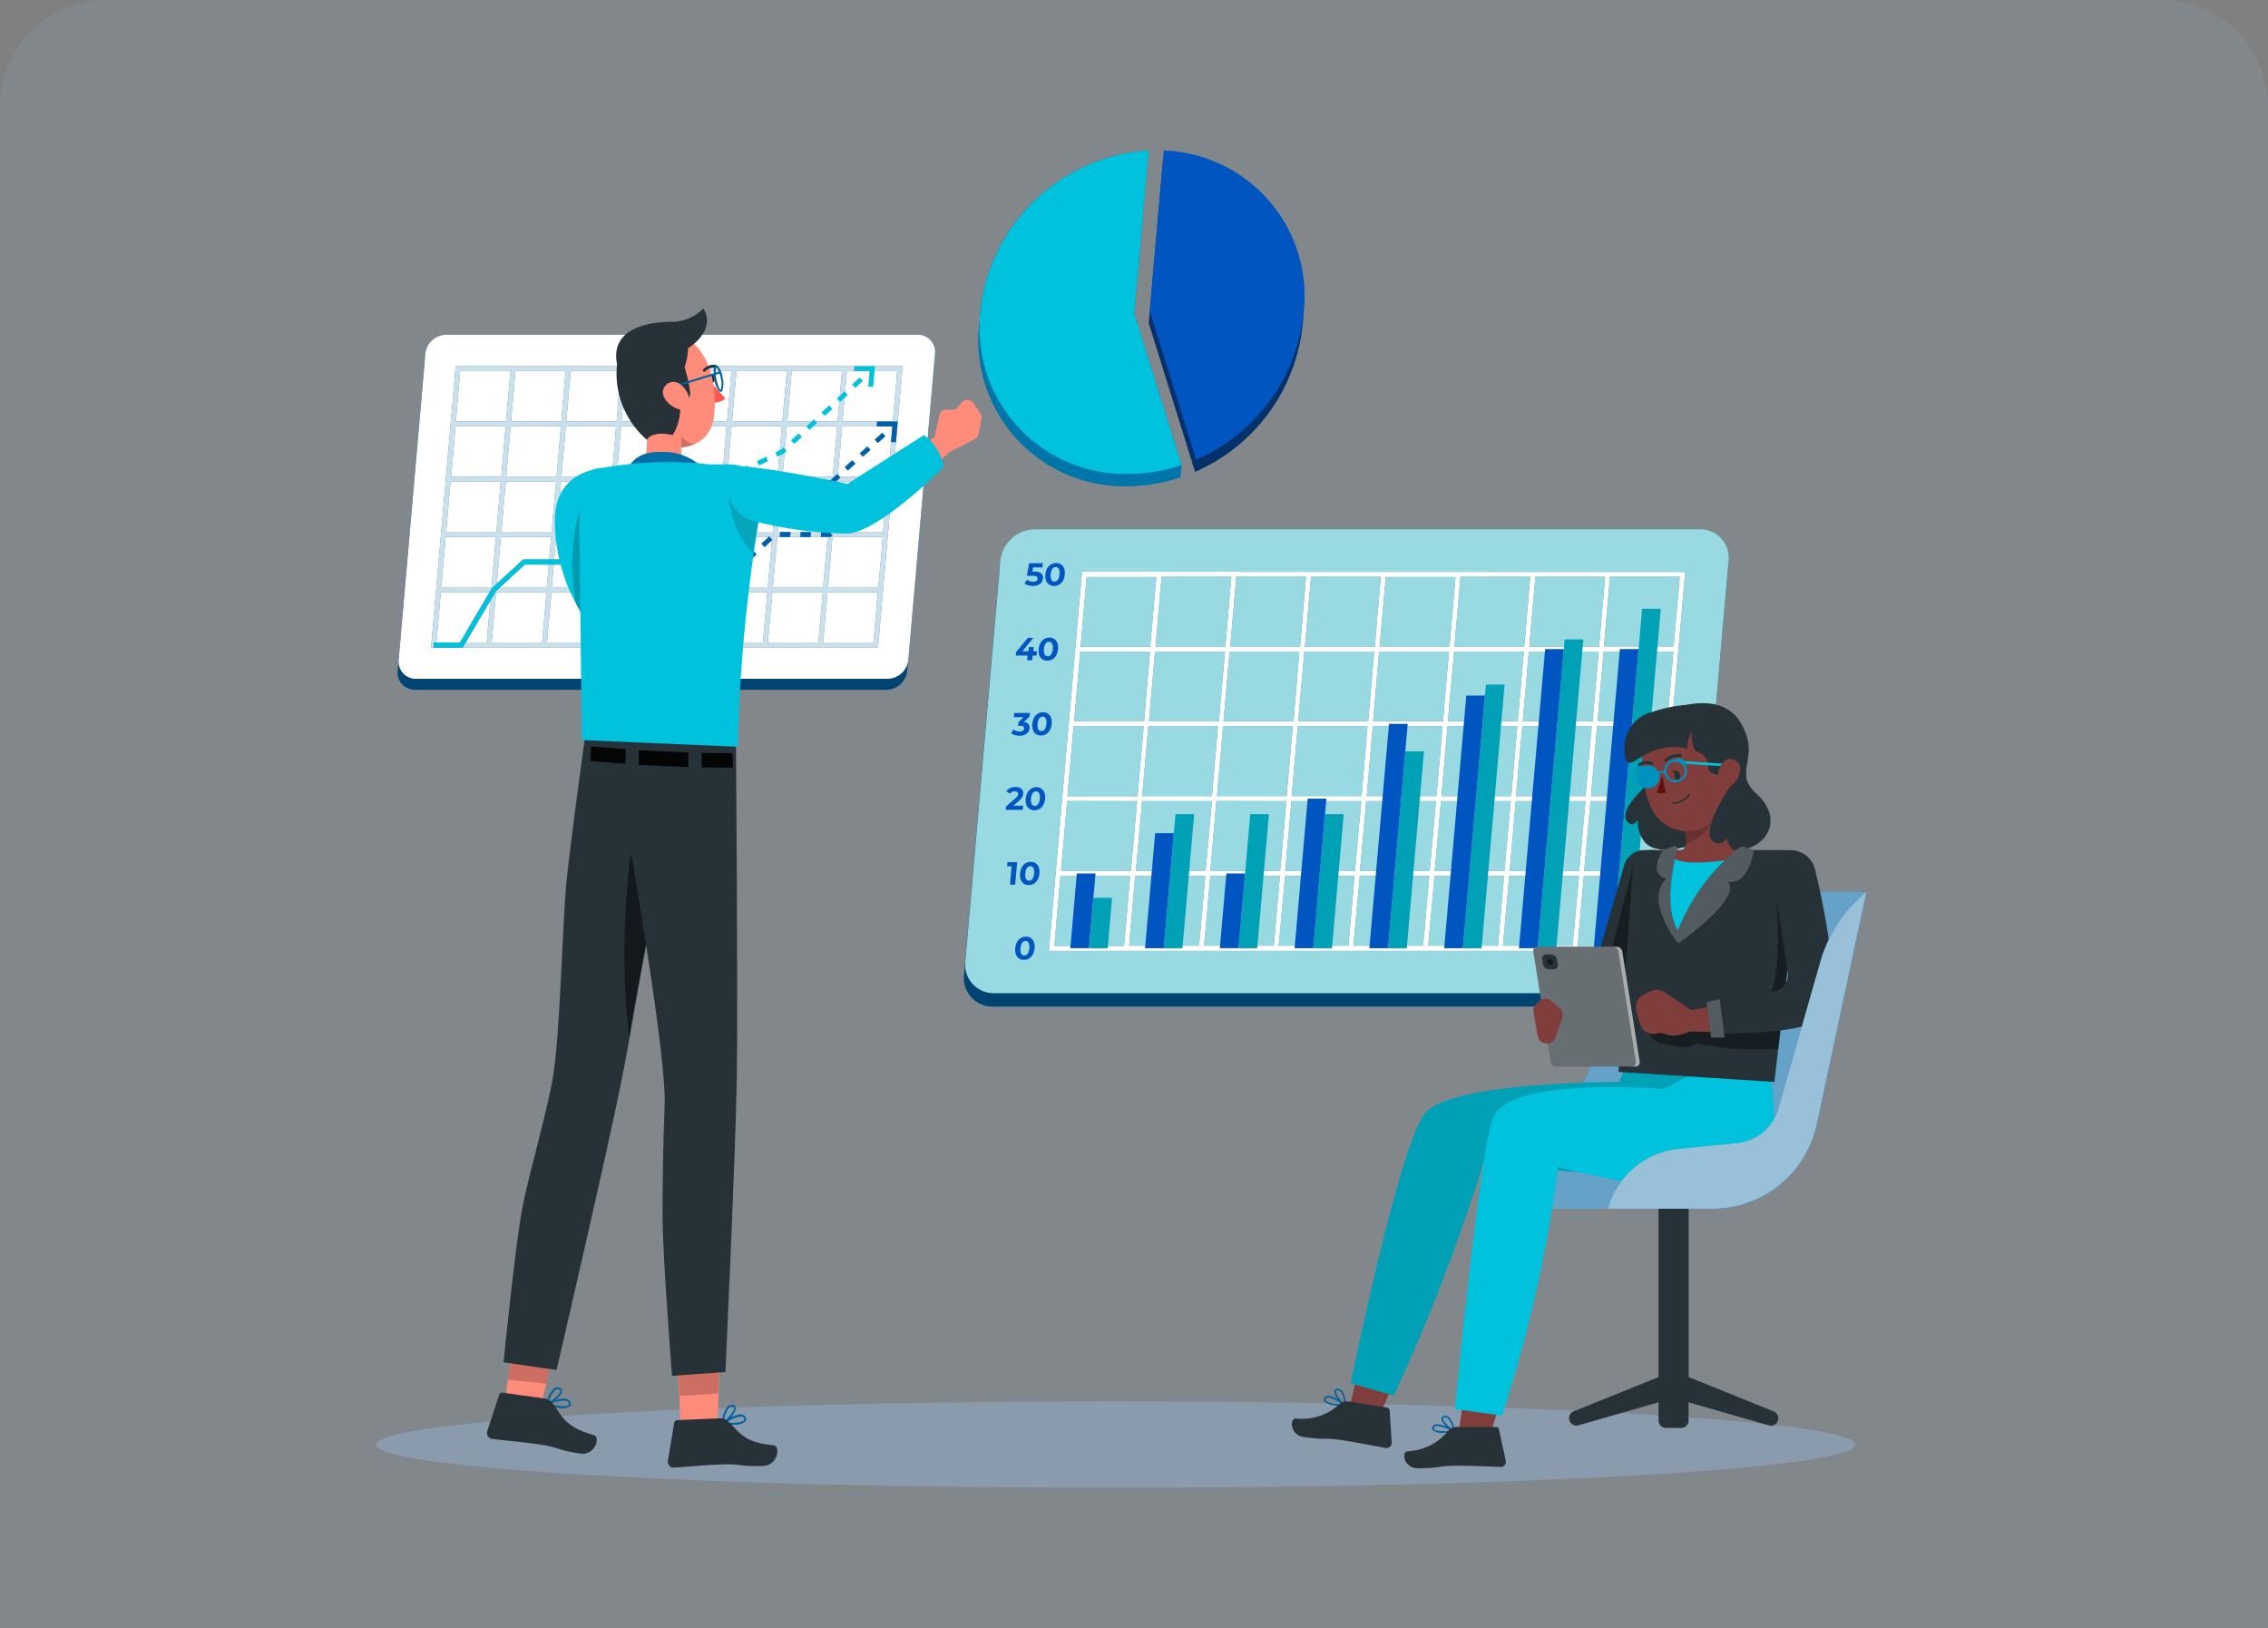 <?xml version="1.0" encoding="UTF-8" ?>
<svg xmlns="http://www.w3.org/2000/svg" width="170" height="122" viewBox="0 0 170 122">
  <rect x="0" y="0" width="170" height="122" fill="#808080" stroke="none"/>
  <g id="Groupe_541" data-name="Groupe 541" transform="translate(-32 -354)">
    <path id="Rectangle_881" data-name="Rectangle 881" d="M8,0H162a8,8,0,0,1,8,8V122a0,0,0,0,1,0,0H0a0,0,0,0,1,0,0V8A8,8,0,0,1,8,0Z" transform="translate(32 354)" fill="rgba(157,200,255,0.1)"/>
    <g id="Business_analytics-rafiki_1_" data-name="Business analytics-rafiki (1)" transform="translate(45.516 305.061)">
      <g id="freepik--Shadow--inject-3" transform="translate(14.666 153.954)">
        <ellipse id="freepik--path--inject-3" cx="55.44" cy="3.237" rx="55.44" ry="3.237" fill="rgba(157,200,255,0.3)"/>
      </g>
      <g id="freepik--chart-3--inject-3" transform="translate(58.733 88.6)">
        <path id="Tracé_1845" data-name="Tracé 1845" d="M257.435,210.78H207.576a2.136,2.136,0,0,1-2.159-2.37l2.625-30.023a2.639,2.639,0,0,1,2.573-2.368h49.859a2.136,2.136,0,0,1,2.162,2.368l-2.628,30.023a2.636,2.636,0,0,1-2.573,2.37Z" transform="translate(-205.405 -175.015)" fill="#0062a1"/>
        <path id="Tracé_1846" data-name="Tracé 1846" d="M257.435,210.78H207.576a2.136,2.136,0,0,1-2.159-2.37l2.625-30.023a2.639,2.639,0,0,1,2.573-2.368h49.859a2.136,2.136,0,0,1,2.162,2.368l-2.628,30.023a2.636,2.636,0,0,1-2.573,2.37Z" transform="translate(-205.405 -175.015)" opacity="0.3"/>
        <path id="Tracé_1847" data-name="Tracé 1847" d="M257.764,207.267H207.916a2.133,2.133,0,0,1-2.159-2.368l2.625-30.023a2.634,2.634,0,0,1,2.573-2.368h49.85a2.13,2.13,0,0,1,2.159,2.368L260.34,204.9A2.633,2.633,0,0,1,257.764,207.267Z" transform="translate(-205.647 -172.509)" fill="#00a1b7"/>
        <path id="Tracé_1848" data-name="Tracé 1848" d="M257.764,207.267H207.916a2.133,2.133,0,0,1-2.159-2.368l2.625-30.023a2.634,2.634,0,0,1,2.573-2.368h49.85a2.13,2.13,0,0,1,2.159,2.368L260.34,204.9A2.633,2.633,0,0,1,257.764,207.267Z" transform="translate(-205.647 -172.509)" fill="#fff" opacity="0.6"/>
        <path id="Tracé_1849" data-name="Tracé 1849" d="M230.172,183.64l-2.482,28.411H272.9l2.485-28.4Zm44.349,5.6h-5.23l.457-5.23h5.23Zm-33.775,5.979h5.227l-.466,5.23h-5.218Zm-.835,5.23h-5.227l.458-5.23h5.218Zm17.319-5.6h-5.241l.455-5.23h5.23Zm.835-5.23h5.227l-.457,5.23h-5.241Zm-6.1,5.6H257.2l-.458,5.23h-5.227Zm-.835,5.23h-5.241l.457-5.23h5.227Zm.492-5.6h-5.244l.458-5.23h5.244Zm-5.6,0h-5.244l.458-5.23h5.23Zm-.523,5.979-.472,5.218h-5.238l.458-5.23Zm.375,0h5.23l-.472,5.218H245.4Zm5.6,0h5.23l-.472,5.218h-5.227Zm5.607,0h5.227l-.472,5.218h-5.227Zm.031-.375.457-5.23H262.8l-.455,5.23Zm6.062-5.23h5.2l-.457,5.23h-5.218Zm.034-.375.457-5.23H268.9l-.458,5.23Zm.489-5.6.457-5.23h5.23l-.457,5.23Zm-.377,0h-5.236l.458-5.23h5.227Zm-5.6,0h-5.241l.463-5.215h5.227Zm-5.6,0h-5.241l.458-5.23h5.227Zm-5.6,0h-5.241l.458-5.23h5.227Zm-5.6,0h-5.241l.458-5.23h5.227Zm-.031.375-.458,5.23h-5.244l.458-5.23Zm-6.062,5.23h-5.244l.457-5.23h5.23Zm-.034.375-.457,5.23H229.08l.457-5.23Zm-.489,5.6-.472,5.218h-5.23l.458-5.23Zm.375,0h5.23l-.472,5.218h-5.23Zm4.738,5.607-.472,5.227H233.7l.457-5.227Zm.377,0h5.213l-.458,5.227h-5.227Zm5.6,0H250.6l-.458,5.227h-5.227Zm5.6,0H256.2l-.458,5.227h-5.227Zm5.6,0h5.213l-.458,5.227h-5.227Zm5.6,0h5.23l-.475,5.227h-5.227Zm.034-.377.457-5.23h5.227l-.472,5.218Zm6.062-5.23h5.227l-.472,5.218H267.81Zm.031-.375.457-5.23h5.23l-.483,5.23Zm.492-5.6.457-5.23H274.5l-.457,5.23Zm-33.071-10.82-.457,5.23h-5.221l.458-5.23Zm-7.188,22.42h5.227l-.457,5.227H228.1Zm38.773,5.227.457-5.227h5.23l-.458,5.227Z" transform="translate(-221.318 -180.457)" fill="#0062a1"/>
        <path id="Tracé_1850" data-name="Tracé 1850" d="M230.172,183.64l-2.482,28.411H272.9l2.485-28.4Zm44.349,5.6h-5.23l.457-5.23h5.23Zm-33.775,5.979h5.227l-.466,5.23h-5.218Zm-.835,5.23h-5.227l.458-5.23h5.218Zm17.319-5.6h-5.241l.455-5.23h5.23Zm.835-5.23h5.227l-.457,5.23h-5.241Zm-6.1,5.6H257.2l-.458,5.23h-5.227Zm-.835,5.23h-5.241l.457-5.23h5.227Zm.492-5.6h-5.244l.458-5.23h5.244Zm-5.6,0h-5.244l.458-5.23h5.23Zm-.523,5.979-.472,5.218h-5.238l.458-5.23Zm.375,0h5.23l-.472,5.218H245.4Zm5.6,0h5.23l-.472,5.218h-5.227Zm5.607,0h5.227l-.472,5.218h-5.227Zm.031-.375.457-5.23H262.8l-.455,5.23Zm6.062-5.23h5.2l-.457,5.23h-5.218Zm.034-.375.457-5.23H268.9l-.458,5.23Zm.489-5.6.457-5.23h5.23l-.457,5.23Zm-.377,0h-5.236l.458-5.23h5.227Zm-5.6,0h-5.241l.463-5.215h5.227Zm-5.6,0h-5.241l.458-5.23h5.227Zm-5.6,0h-5.241l.458-5.23h5.227Zm-5.6,0h-5.241l.458-5.23h5.227Zm-.031.375-.458,5.23h-5.244l.458-5.23Zm-6.062,5.23h-5.244l.457-5.23h5.23Zm-.034.375-.457,5.23H229.08l.457-5.23Zm-.489,5.6-.472,5.218h-5.23l.458-5.23Zm.375,0h5.23l-.472,5.218h-5.23Zm4.738,5.607-.472,5.227H233.7l.457-5.227Zm.377,0h5.213l-.458,5.227h-5.227Zm5.6,0H250.6l-.458,5.227h-5.227Zm5.6,0H256.2l-.458,5.227h-5.227Zm5.6,0h5.213l-.458,5.227h-5.227Zm5.6,0h5.23l-.475,5.227h-5.227Zm.034-.377.457-5.23h5.227l-.472,5.218Zm6.062-5.23h5.227l-.472,5.218H267.81Zm.031-.375.457-5.23h5.23l-.483,5.23Zm.492-5.6.457-5.23H274.5l-.457,5.23Zm-33.071-10.82-.457,5.23h-5.221l.458-5.23Zm-7.188,22.42h5.227l-.457,5.227H228.1Zm38.773,5.227.457-5.227h5.23l-.458,5.227Z" transform="translate(-221.318 -180.457)" fill="#fff" opacity="0.999"/>
        <path id="Tracé_1851" data-name="Tracé 1851" d="M234.7,268.3h-1.4l.492-5.6h1.4Z" transform="translate(-225.324 -236.911)" fill="#0055c0"/>
        <path id="Tracé_1853" data-name="Tracé 1853" d="M239.6,272.874h-1.4l.332-3.774h1.4Z" transform="translate(-228.823 -241.481)" fill="#00a1b7"/>
        <path id="Tracé_1855" data-name="Tracé 1855" d="M259.2,257.2h-1.4l.881-10.051h1.4Z" transform="translate(-242.818 -225.807)" fill="#00a1b7"/>
        <path id="Tracé_1857" data-name="Tracé 1857" d="M278.8,257.2h-1.4l.881-10.051h1.4Z" transform="translate(-256.814 -225.807)" fill="#00a1b7"/>
        <path id="Tracé_1859" data-name="Tracé 1859" d="M298.4,257.2H297l.881-10.051h1.4Z" transform="translate(-270.81 -225.807)" fill="#00a1b7"/>
        <path id="Tracé_1861" data-name="Tracé 1861" d="M318.008,245.469h-1.4l1.29-14.749h1.4Z" transform="translate(-284.812 -214.075)" fill="#00a1b7"/>
        <path id="Tracé_1863" data-name="Tracé 1863" d="M337.611,232.965h-1.4l1.727-19.755h1.4Z" transform="translate(-298.808 -201.572)" fill="#00a1b7"/>
        <path id="Tracé_1865" data-name="Tracé 1865" d="M357.211,224.511h-1.4l2.024-23.141h1.4Z" transform="translate(-312.804 -193.117)" fill="#00a1b7"/>
        <path id="Tracé_1867" data-name="Tracé 1867" d="M376.811,218.777h-1.4l2.225-25.437h1.4Z" transform="translate(-326.799 -187.384)" fill="#00a1b7"/>
        <path id="Tracé_1869" data-name="Tracé 1869" d="M254.3,260.771h-1.4l.755-8.621h1.4Z" transform="translate(-239.319 -229.378)" fill="#0055c0"/>
        <path id="Tracé_1871" data-name="Tracé 1871" d="M273.9,268.3h-1.4l.492-5.6h1.4Z" transform="translate(-253.315 -236.911)" fill="#0055c0"/>
        <path id="Tracé_1873" data-name="Tracé 1873" d="M293.5,254.309h-1.4l.981-11.209h1.4Z" transform="translate(-267.311 -222.915)" fill="#0055c0"/>
        <path id="Tracé_1875" data-name="Tracé 1875" d="M313.1,240.313h-1.4l1.473-16.813h1.4Z" transform="translate(-281.306 -208.92)" fill="#0055c0"/>
        <path id="Tracé_1877" data-name="Tracé 1877" d="M332.711,235.015h-1.4l1.656-18.935h1.4Z" transform="translate(-295.309 -203.621)" fill="#0055c0"/>
        <path id="Tracé_1879" data-name="Tracé 1879" d="M352.311,226.317h-1.4l1.962-22.417h1.4Z" transform="translate(-309.305 -194.924)" fill="#0055c0"/>
        <path id="Tracé_1881" data-name="Tracé 1881" d="M371.911,226.317h-1.4l1.961-22.417h1.4Z" transform="translate(-323.301 -194.924)" fill="#0055c0"/>
        <path id="Tracé_1883" data-name="Tracé 1883" d="M219.131,280.9a.641.641,0,0,1-.229-.3,1.018,1.018,0,0,1-.051-.469,1.115,1.115,0,0,1,.134-.469.758.758,0,0,1,.286-.3.723.723,0,0,1,.38-.1.646.646,0,0,1,.366.1.6.6,0,0,1,.229.3,1.015,1.015,0,0,1,.051.469,1.17,1.17,0,0,1-.132.469.858.858,0,0,1-.286.3.74.74,0,0,1-.383.1A.652.652,0,0,1,219.131,280.9Zm.649-.36a.824.824,0,0,0,.123-.409.7.7,0,0,0-.051-.409.252.252,0,0,0-.232-.134.309.309,0,0,0-.252.134.8.8,0,0,0-.123.409.706.706,0,0,0,.051.409.249.249,0,0,0,.229.132.3.3,0,0,0,.255-.134Z" transform="translate(-215 -248.736)" fill="#0055c0"/>
        <path id="Tracé_1884" data-name="Tracé 1884" d="M217.485,259.75l-.149,1.687h-.389l.12-1.375h-.337l.026-.312Z" transform="translate(-213.492 -234.805)" fill="#0055c0"/>
        <path id="Tracé_1885" data-name="Tracé 1885" d="M220.4,261.291a.623.623,0,0,1-.229-.3,1.018,1.018,0,0,1-.051-.469,1.143,1.143,0,0,1,.132-.469.8.8,0,0,1,.286-.3.739.739,0,0,1,.383-.1.651.651,0,0,1,.366.1.6.6,0,0,1,.229.3,1.014,1.014,0,0,1,.051.469,1.127,1.127,0,0,1-.134.469.812.812,0,0,1-.286.3.741.741,0,0,1-.383.1A.646.646,0,0,1,220.4,261.291Zm.649-.36a.824.824,0,0,0,.123-.409.738.738,0,0,0-.051-.412.254.254,0,0,0-.232-.132.309.309,0,0,0-.252.132.8.8,0,0,0-.123.412.706.706,0,0,0,.051.409.246.246,0,0,0,.229.132A.306.306,0,0,0,221.05,260.931Z" transform="translate(-215.907 -234.733)" fill="#0055c0"/>
        <path id="Tracé_1886" data-name="Tracé 1886" d="M217.674,241.445l-.029.32H216.37l.023-.255.706-.615a.859.859,0,0,0,.154-.169.355.355,0,0,0,.049-.143.172.172,0,0,0-.057-.154.286.286,0,0,0-.194-.054.492.492,0,0,0-.206.043.48.48,0,0,0-.16.126l-.269-.183a.761.761,0,0,1,.286-.229.924.924,0,0,1,.4-.083.787.787,0,0,1,.323.06.446.446,0,0,1,.206.174.423.423,0,0,1,.054.263.629.629,0,0,1-.08.257,1.143,1.143,0,0,1-.249.286l-.42.366Z" transform="translate(-213.235 -220.737)" fill="#0055c0"/>
        <path id="Tracé_1887" data-name="Tracé 1887" d="M221.9,241.717a.609.609,0,0,1-.232-.286,1.018,1.018,0,0,1-.051-.469,1.115,1.115,0,0,1,.134-.469.758.758,0,0,1,.286-.3.723.723,0,0,1,.38-.1.646.646,0,0,1,.366.1.6.6,0,0,1,.229.3,1.016,1.016,0,0,1,.051.469,1.169,1.169,0,0,1-.132.469.813.813,0,0,1-.286.286.718.718,0,0,1-.383.106A.618.618,0,0,1,221.9,241.717Zm.646-.357a.823.823,0,0,0,.123-.409.715.715,0,0,0-.051-.412.255.255,0,0,0-.232-.132.315.315,0,0,0-.252.132.826.826,0,0,0-.123.412.706.706,0,0,0,.051.409.249.249,0,0,0,.229.132A.3.3,0,0,0,222.55,241.359Z" transform="translate(-216.978 -220.766)" fill="#0055c0"/>
        <path id="Tracé_1888" data-name="Tracé 1888" d="M219.08,221.464a.426.426,0,0,1,.089.32.535.535,0,0,1-.1.286.589.589,0,0,1-.252.2.915.915,0,0,1-.395.077,1.281,1.281,0,0,1-.346-.049.775.775,0,0,1-.286-.134l.177-.286a.638.638,0,0,0,.214.111.832.832,0,0,0,.254.04.449.449,0,0,0,.237-.057.2.2,0,0,0,.1-.16c0-.137-.086-.206-.286-.206h-.177l.023-.257.38-.395h-.718l.026-.312H219.2l-.02.252-.426.423A.509.509,0,0,1,219.08,221.464Z" transform="translate(-214.249 -206.878)" fill="#0055c0"/>
        <path id="Tracé_1889" data-name="Tracé 1889" d="M223.61,222.088a.6.6,0,0,1-.229-.3,1,1,0,0,1-.051-.466,1.144,1.144,0,0,1,.132-.469.8.8,0,0,1,.286-.3.741.741,0,0,1,.383-.1.646.646,0,0,1,.366.1.6.6,0,0,1,.229.3,1.009,1.009,0,0,1,.051.469,1.144,1.144,0,0,1-.132.466.8.8,0,0,1-.286.3.744.744,0,0,1-.383.106A.649.649,0,0,1,223.61,222.088Zm.649-.357a.824.824,0,0,0,.123-.409.715.715,0,0,0-.051-.412.249.249,0,0,0-.232-.132.3.3,0,0,0-.252.132.826.826,0,0,0-.123.412.706.706,0,0,0,.051.409.249.249,0,0,0,.229.132A.306.306,0,0,0,224.259,221.731Z" transform="translate(-218.199 -206.741)" fill="#0055c0"/>
        <path id="Tracé_1890" data-name="Tracé 1890" d="M220.555,202.282h-.286l-.031.352h-.38l.031-.352H219l.023-.263.889-1.069h.409l-.826,1.012h.455l.026-.315h.369l-.026.315h.286Z" transform="translate(-215.113 -192.818)" fill="#0055c0"/>
        <path id="Tracé_1891" data-name="Tracé 1891" d="M225.277,202.517a.621.621,0,0,1-.232-.3,1.089,1.089,0,0,1-.051-.469,1.143,1.143,0,0,1,.134-.466.8.8,0,0,1,.286-.286.735.735,0,0,1,.383-.106.638.638,0,0,1,.363.106.621.621,0,0,1,.232.286,1.084,1.084,0,0,1,.051.466,1.144,1.144,0,0,1-.134.469.758.758,0,0,1-.286.3.732.732,0,0,1-.383.1A.643.643,0,0,1,225.277,202.517Zm.646-.357a.824.824,0,0,0,.126-.412.729.729,0,0,0-.054-.409.243.243,0,0,0-.229-.132.286.286,0,0,0-.252.132.8.8,0,0,0-.123.409.715.715,0,0,0,.051.412.246.246,0,0,0,.229.132.286.286,0,0,0,.246-.132Z" transform="translate(-219.388 -192.774)" fill="#0055c0"/>
        <path id="Tracé_1892" data-name="Tracé 1892" d="M222.547,182.161a.435.435,0,0,1,.134.38.572.572,0,0,1-.1.286.609.609,0,0,1-.254.2.918.918,0,0,1-.395.074,1.263,1.263,0,0,1-.346-.046.822.822,0,0,1-.286-.134l.18-.286a.624.624,0,0,0,.212.112.833.833,0,0,0,.254.04.432.432,0,0,0,.234-.057.212.212,0,0,0,.1-.163.169.169,0,0,0-.074-.163.572.572,0,0,0-.3-.057h-.432l.172-.949h1.026l-.026.315h-.7l-.054.32h.137A.763.763,0,0,1,222.547,182.161Z" transform="translate(-216.755 -178.858)" fill="#0055c0"/>
        <path id="Tracé_1893" data-name="Tracé 1893" d="M227.047,182.965a.6.6,0,0,1-.229-.286,1.046,1.046,0,0,1-.054-.469,1.218,1.218,0,0,1,.134-.469.812.812,0,0,1,.286-.286.718.718,0,0,1,.383-.106.618.618,0,0,1,.363.106.609.609,0,0,1,.232.286,1.018,1.018,0,0,1,.051.469,1.1,1.1,0,0,1-.134.469.758.758,0,0,1-.286.286.723.723,0,0,1-.38.1A.646.646,0,0,1,227.047,182.965Zm.646-.357a.8.8,0,0,0,.126-.412.758.758,0,0,0-.051-.409.249.249,0,0,0-.232-.132.3.3,0,0,0-.252.132.8.8,0,0,0-.123.409.715.715,0,0,0,.051.412.246.246,0,0,0,.229.132.286.286,0,0,0,.243-.137Z" transform="translate(-220.652 -178.821)" fill="#0055c0"/>
      </g>
      <g id="freepik--chart-2--inject-3" transform="translate(59.836 60.221)">
        <path id="Tracé_1908" data-name="Tracé 1908" d="M254.909,76.46,253.86,88.469l3.474,11.151A13.536,13.536,0,0,0,265.4,88.587,10.926,10.926,0,0,0,254.909,76.46Z" transform="translate(-241.108 -75.545)" fill="#04316a"/>
        <path id="Tracé_1910" data-name="Tracé 1910" d="M255.189,73.26,254.14,85.269l3.474,11.152a13.536,13.536,0,0,0,8.066-11.034A10.923,10.923,0,0,0,255.189,73.26Z" transform="translate(-241.308 -73.26)" fill="#0055c0"/>
        <path id="Tracé_1911" data-name="Tracé 1911" d="M224.471,96.834l-3.54-11.346.989-11.3.08-.915a13.505,13.505,0,0,0-12.613,12.109c0,.152-.02.286-.029.452s-.037.309-.051.463A10.938,10.938,0,0,0,220.37,98.418a12.647,12.647,0,0,0,4.02-.663Z" transform="translate(-209.262 -73.267)" fill="#0062a1"/>
        <path id="Tracé_1912" data-name="Tracé 1912" d="M224.471,96.834l-3.54-11.346.989-11.3.08-.915a13.505,13.505,0,0,0-12.613,12.109c0,.152-.02.286-.029.452s-.037.309-.051.463A10.938,10.938,0,0,0,220.37,98.418a12.647,12.647,0,0,0,4.02-.663Z" transform="translate(-209.262 -73.267)" fill="#00a1b7" opacity="0.3"/>
        <path id="Tracé_1913" data-name="Tracé 1913" d="M221.126,85.488,222.2,73.27a13.505,13.505,0,0,0-12.613,12.109A10.936,10.936,0,0,0,220.645,97.5a12.65,12.65,0,0,0,4.02-.666Z" transform="translate(-209.457 -73.267)" fill="#00c2dd"/>
      </g>
      <g id="freepik--chart-1--inject-3" transform="translate(16.287 74.023)">
        <path id="Tracé_1933" data-name="Tracé 1933" d="M93.615,150.182H58.27a1.284,1.284,0,0,1-1.3-1.43l2-22.923a1.59,1.59,0,0,1,1.55-1.43H95.859a1.287,1.287,0,0,1,1.3,1.43l-2,22.923a1.587,1.587,0,0,1-1.544,1.43Z" transform="translate(-56.961 -123.579)" fill="#0062a1"/>
        <path id="Tracé_1934" data-name="Tracé 1934" d="M93.615,150.182H58.27a1.284,1.284,0,0,1-1.3-1.43l2-22.923a1.59,1.59,0,0,1,1.55-1.43H95.859a1.287,1.287,0,0,1,1.3,1.43l-2,22.923a1.587,1.587,0,0,1-1.544,1.43Z" transform="translate(-56.961 -123.579)" opacity="0.3"/>
        <path id="Tracé_1935" data-name="Tracé 1935" d="M93.866,147.31H58.521a1.287,1.287,0,0,1-1.3-1.43l2-22.921a1.584,1.584,0,0,1,1.55-1.43h35.35a1.287,1.287,0,0,1,1.3,1.43l-2,22.921a1.584,1.584,0,0,1-1.555,1.43Z" transform="translate(-57.14 -121.529)" fill="#0062a1"/>
        <path id="Tracé_1936" data-name="Tracé 1936" d="M93.866,147.31H58.521a1.287,1.287,0,0,1-1.3-1.43l2-22.921a1.584,1.584,0,0,1,1.55-1.43h35.35a1.287,1.287,0,0,1,1.3,1.43l-2,22.921a1.584,1.584,0,0,1-1.555,1.43Z" transform="translate(-57.14 -121.529)" fill="#fff"/>
        <path id="Tracé_1937" data-name="Tracé 1937" d="M67.584,129.77,65.74,150.843h33.5l1.844-21.073Zm32.765,4.14H96.578l.329-3.772h3.771Zm-24.871,4.5h3.774l-.332,3.769H75.15Zm-.7,3.769H71.01l.329-3.769h3.769Zm12.784-4.14H83.794l.32-3.76h3.771Zm.7-3.769h3.771l-.329,3.769H87.934Zm-4.5,4.14h3.783l-.329,3.769H83.431Zm-.7,3.769H79.291l.329-3.769h3.771Zm.363-4.14H79.654l.329-3.769h3.769Zm-4.14,0H75.51l.332-3.769h3.769Zm-.395,4.512-.329,3.769H74.787l.329-3.769Zm.372,0h3.769l-.329,3.769H78.927Zm4.14,0h3.769l-.329,3.769H83.068Zm4.14,0h3.769l-.332,3.777H87.211Zm.031-.372.332-3.769h3.769l-.329,3.769Zm4.472-3.769h3.769l-.329,3.769H91.714Zm.031-.372.332-3.76h3.769l-.337,3.769Zm.363-4.14.329-3.771h3.771l-.332,3.771Zm-.372,0H88.3l.329-3.771h3.78Zm-4.14,0H84.157l.329-3.771h3.769Zm-4.14,0H80.014l.332-3.771h3.769Zm-4.14,0H75.874l.332-3.771h3.769Zm-4.143,0H71.733l.329-3.771h3.76Zm-.031.372-.329,3.769H71.37l.332-3.769ZM71,138.051H67.244l.329-3.769H71.33Zm-.04.363-.329,3.769H66.867l.332-3.769Zm-.363,4.14-.323,3.777H66.506l.329-3.769Zm.372,0h3.777l-.332,3.769H70.647Zm3.423,4.152-.329,3.772h-3.78l.329-3.772Zm.372,0h3.769l-.329,3.772h-3.78Zm4.14,0h3.769l-.329,3.772H78.567Zm4.14,0h3.771l-.332,3.772H82.707Zm4.14,0h3.763l-.332,3.772H86.848Zm4.14,0H95.1l-.329,3.772H90.977Zm.034-.372.329-3.769H95.46l-.332,3.769Zm4.469-3.769H99.6l-.332,3.766H95.492Zm.034-.372.32-3.78h3.771l-.332,3.769Zm.36-4.14.332-3.769h3.769L100,138.054Zm-24.53-7.915-.332,3.772H67.593l.329-3.772Zm-5.221,16.567h3.771l-.332,3.772H66.143Zm28.656,3.772.332-3.772h3.769l-.329,3.772Z" transform="translate(-63.23 -127.414)" fill="#0062a1"/>
        <path id="Tracé_1938" data-name="Tracé 1938" d="M67.584,129.77,65.74,150.843h33.5l1.844-21.073Zm32.765,4.14H96.578l.329-3.772h3.771Zm-24.871,4.5h3.774l-.332,3.769H75.15Zm-.7,3.769H71.01l.329-3.769h3.769Zm12.784-4.14H83.794l.32-3.76h3.771Zm.7-3.769h3.771l-.329,3.769H87.934Zm-4.5,4.14h3.783l-.329,3.769H83.431Zm-.7,3.769H79.291l.329-3.769h3.771Zm.363-4.14H79.654l.329-3.769h3.769Zm-4.14,0H75.51l.332-3.769h3.769Zm-.395,4.512-.329,3.769H74.787l.329-3.769Zm.372,0h3.769l-.329,3.769H78.927Zm4.14,0h3.769l-.329,3.769H83.068Zm4.14,0h3.769l-.332,3.777H87.211Zm.031-.372.332-3.769h3.769l-.329,3.769Zm4.472-3.769h3.769l-.329,3.769H91.714Zm.031-.372.332-3.76h3.769l-.337,3.769Zm.363-4.14.329-3.771h3.771l-.332,3.771Zm-.372,0H88.3l.329-3.771h3.78Zm-4.14,0H84.157l.329-3.771h3.769Zm-4.14,0H80.014l.332-3.771h3.769Zm-4.14,0H75.874l.332-3.771h3.769Zm-4.143,0H71.733l.329-3.771h3.76Zm-.031.372-.329,3.769H71.37l.332-3.769ZM71,138.051H67.244l.329-3.769H71.33Zm-.04.363-.329,3.769H66.867l.332-3.769Zm-.363,4.14-.323,3.777H66.506l.329-3.769Zm.372,0h3.777l-.332,3.769H70.647Zm3.423,4.152-.329,3.772h-3.78l.329-3.772Zm.372,0h3.769l-.329,3.772h-3.78Zm4.14,0h3.769l-.329,3.772H78.567Zm4.14,0h3.771l-.332,3.772H82.707Zm4.14,0h3.763l-.332,3.772H86.848Zm4.14,0H95.1l-.329,3.772H90.977Zm.034-.372.329-3.769H95.46l-.332,3.769Zm4.469-3.769H99.6l-.332,3.766H95.492Zm.034-.372.32-3.78h3.771l-.332,3.769Zm.36-4.14.332-3.769h3.769L100,138.054Zm-24.53-7.915-.332,3.772H67.593l.329-3.772Zm-5.221,16.567h3.771l-.332,3.772H66.143Zm28.656,3.772.332-3.772h3.769l-.329,3.772Z" transform="translate(-63.23 -127.414)" fill="#fff" opacity="0.8"/>
        <path id="Tracé_1939" data-name="Tracé 1939" d="M68.575,181.862H66.39l.031-.369h1.956l2.388-4.066L73.1,175.28h4.14l2.25-2.07h4.218l-.031.372H79.615l-2.253,2.07h-4.14l-2.17,2Z" transform="translate(-63.694 -158.433)" fill="#0062a1"/>
        <path id="Tracé_1941" data-name="Tracé 1941" d="M126.73,173.013l-.24-.263.283-.26.24.26Z" transform="translate(-106.609 -157.919)" fill="#0062a1"/>
        <path id="Tracé_1942" data-name="Tracé 1942" d="M129.72,143.821l-.24-.263.572-.523.24.263Zm1.144-1.049-.24-.26.572-.526.237.263Zm1.144-1.047-.24-.263.572-.523.24.263Zm1.144-1.049-.237-.26.252-.232.44-.214.137.332-.386.186Zm1.284-.7-.137-.332.692-.332.137.332Zm1.384-.663-.137-.332.692-.332.137.332Zm1.384-.663-.137-.332.42-.2.177-.163.24.263-.223.206Zm1.27-.958-.237-.263.572-.523.24.263Zm1.144-1.049-.24-.26.572-.526.237.263Zm1.144-1.047-.24-.263.572-.523.24.26Zm1.144-1.049-.237-.26.572-.526.24.263Zm1.144-1.047-.24-.263.572-.523.24.26Z" transform="translate(-108.744 -129.513)" fill="#00c2dd"/>
        <path id="Tracé_1943" data-name="Tracé 1943" d="M178.017,131.317h-.372l.1-1.178H176.57l.034-.369h1.547Z" transform="translate(-142.369 -127.414)" fill="#00c2dd"/>
        <path id="Tracé_1944" data-name="Tracé 1944" d="M166.53,152.1l-.24-.26.572-.518.237.263Zm1.124-1.032-.24-.263.572-.518.24.263Zm1.124-1.035-.24-.263.572-.515.24.26Zm1.124-1.035-.237-.26.572-.518.24.263Zm1.127-1.032-.246-.254.572-.518.237.263Z" transform="translate(-135.029 -139.853)" fill="#0062a1"/>
        <path id="Tracé_1940" data-name="Tracé 1940" d="M68.575,181.862H66.39l.031-.369h1.956l2.388-4.066L73.1,175.28h4.14l2.25-2.07h4.218l-.031.372H79.615l-2.253,2.07h-4.14l-2.17,2Z" transform="translate(-63.694 -158.433)" fill="#00c2dd"/>
        <path id="Tracé_1945" data-name="Tracé 1945" d="M162.839,165.82h-.449l.031-.372h.295l.226-.209.24.263Z" transform="translate(-132.244 -152.742)" fill="#0062a1"/>
        <path id="Tracé_1946" data-name="Tracé 1946" d="M133.738,168.412h-.357l.031-.372h.206l.26-.24.24.263Zm-1.055,0h-.7l.031-.372h.692Zm-1.4,0h-.7l.031-.372h.7Zm3.368-.844-.24-.26.538-.495.237.263Zm1.072-.986-.24-.263.38-.349h.357l-.031.372h-.206Zm3.257-.24h-.7l.031-.372h.7Zm-1.4,0h-.7l.031-.372h.7Z" transform="translate(-109.537 -153.263)" fill="#0062a1"/>
        <path id="Tracé_1947" data-name="Tracé 1947" d="M127.222,173.582h-.372l.031-.372h.372Z" transform="translate(-106.866 -158.433)" fill="#0062a1"/>
        <path id="Tracé_1948" data-name="Tracé 1948" d="M183.994,145.8h-.372l.1-1.175H182.55l.031-.372h1.547Z" transform="translate(-146.64 -137.753)" fill="#0062a1"/>
        <g id="Groupe_475" data-name="Groupe 475" transform="translate(19.984 6.497)" opacity="0.2">
          <path id="Tracé_1949" data-name="Tracé 1949" d="M166.53,152.1l-.24-.26.572-.518.237.263Zm1.124-1.032-.24-.263.572-.518.24.263Zm1.124-1.035-.24-.263.572-.515.24.26Zm1.124-1.035-.237-.26.572-.518.24.263Zm1.127-1.032-.246-.254.572-.518.237.263Z" transform="translate(-155.013 -146.349)" fill="#0055c0"/>
          <path id="Tracé_1950" data-name="Tracé 1950" d="M162.839,165.82h-.449l.031-.372h.295l.226-.209.24.263Z" transform="translate(-152.228 -159.238)" fill="#fff"/>
          <path id="Tracé_1951" data-name="Tracé 1951" d="M133.738,168.412h-.357l.031-.372h.206l.26-.24.24.263Zm-1.055,0h-.7l.031-.372h.692Zm-1.4,0h-.7l.031-.372h.7Zm3.368-.844-.24-.26.538-.495.237.263Zm1.072-.986-.24-.263.38-.349h.357l-.031.372h-.206Zm3.257-.24h-.7l.031-.372h.7Zm-1.4,0h-.7l.031-.372h.7Z" transform="translate(-129.521 -159.759)" fill="#fff"/>
          <path id="Tracé_1952" data-name="Tracé 1952" d="M127.222,173.582h-.372l.031-.372h.372Z" transform="translate(-126.85 -164.929)" fill="#fff"/>
          <path id="Tracé_1953" data-name="Tracé 1953" d="M183.994,145.8h-.372l.1-1.175H182.55l.031-.372h1.547Z" transform="translate(-166.623 -144.25)" fill="#0055c0"/>
        </g>
        <path id="Tracé_1954" data-name="Tracé 1954" d="M126.647,173.926l-.237-.263.286-.263.237.263Z" transform="translate(-106.552 -158.568)" fill="#0062a1"/>
        <path id="Tracé_1955" data-name="Tracé 1955" d="M133.878,167.469h-.769l.031-.372h.769Zm-1.541,0h-.763l.031-.372h.772Zm-1.538,0h-.6l-.209-.229.286-.263.109.12h.446Zm3.92-.214-.24-.263.592-.546.24.263Zm-5.238-.555-.48-.549.286-.263.5.546Zm6.422-.535-.237-.263.592-.546.237.263Zm4.97-.763h-.752l.034-.372h.663v.051l.183.2Zm-1.521,0h-.769l.031-.372h.769Zm-1.541,0h-.769l.031-.372h.792Zm3.789-.666-.24-.263.592-.543.24.263Zm1.184-1.089-.24-.26.592-.546.24.263Zm1.184-1.089-.24-.26.592-.546.24.263Z" transform="translate(-108.401 -150.249)" fill="#0062a1"/>
        <path id="Tracé_1956" data-name="Tracé 1956" d="M182.724,160.277h-.369l.1-1.175H181.28l.034-.372h1.547Z" transform="translate(-145.733 -148.093)" fill="#0062a1"/>
        <g id="Groupe_476" data-name="Groupe 476" transform="translate(19.858 10.637)" opacity="0.3">
          <path id="Tracé_1957" data-name="Tracé 1957" d="M126.647,173.926l-.237-.263.286-.263.237.263Z" transform="translate(-126.41 -169.205)" fill="#fff"/>
          <path id="Tracé_1958" data-name="Tracé 1958" d="M133.878,167.469h-.769l.031-.372h.769Zm-1.541,0h-.763l.031-.372h.772Zm-1.538,0h-.6l-.209-.229.286-.263.109.12h.446Zm3.92-.214-.24-.263.592-.546.24.263Zm-5.238-.555-.48-.549.286-.263.5.546Zm6.422-.535-.237-.263.592-.546.237.263Zm4.97-.763h-.752l.034-.372h.663v.051l.183.2Zm-1.521,0h-.769l.031-.372h.769Zm-1.541,0h-.769l.031-.372h.792Zm3.789-.666-.24-.263.592-.543.24.263Zm1.184-1.089-.24-.26.592-.546.24.263Zm1.184-1.089-.24-.26.592-.546.24.263Z" transform="translate(-128.259 -160.886)" fill="#0055c0"/>
          <path id="Tracé_1959" data-name="Tracé 1959" d="M182.724,160.277h-.369l.1-1.175H181.28l.034-.372h1.547Z" transform="translate(-165.591 -158.73)" fill="#fff"/>
        </g>
      </g>
      <g id="freepik--character-2--inject-3" transform="translate(83.313 101.631)">
        <path id="Tracé_1979" data-name="Tracé 1979" d="M355.949,267.54l-7.966,18.966h-.906a4.306,4.306,0,0,0-4.306,4.306v.472h16.822a8.023,8.023,0,0,0,7.835-6.348l3.717-17.4Z" transform="translate(-328.073 -253.398)" fill="#0062a1"/>
        <path id="Tracé_1980" data-name="Tracé 1980" d="M355.949,267.54l-7.966,18.966h-.906a4.306,4.306,0,0,0-4.306,4.306v.472h16.822a8.023,8.023,0,0,0,7.835-6.348l3.717-17.4Z" transform="translate(-328.073 -253.398)" fill="#fff" opacity="0.4"/>
        <path id="Tracé_1981" data-name="Tracé 1981" d="M307.108,393.56l-.638,2.633,2.279.555,1.078-2.559Z" transform="translate(-302.153 -343.385)" fill="#7f3e3b"/>
        <path id="Tracé_1982" data-name="Tracé 1982" d="M327.473,312.45l-.529,1.4s-12.547-.049-14.526,2.316-5.6,20.27-5.6,20.27l3.234.918a140.818,140.818,0,0,0,6.737-17.531s15.938,2.425,17.1-.472a13.459,13.459,0,0,0,.643-6.222Z" transform="translate(-302.403 -285.467)" fill="#00a1b7"/>
        <path id="Tracé_1984" data-name="Tracé 1984" d="M300.506,400.3a1.124,1.124,0,0,1-.735-.318.234.234,0,0,1,.049-.272.326.326,0,0,1,.217-.114c.455-.052,1.284.612,1.321.64a.063.063,0,0,1,.02.069.069.069,0,0,1-.06.043A4.3,4.3,0,0,1,300.506,400.3Zm-.335-.572a.425.425,0,0,0-.12,0,.166.166,0,0,0-.134.069c-.06.069-.049.109-.034.132.094.189.752.286,1.247.312A2.891,2.891,0,0,0,300.171,399.724Z" transform="translate(-297.352 -347.69)" fill="#0062a1"/>
        <path id="Tracé_1985" data-name="Tracé 1985" d="M303.29,399.038a.045.045,0,0,1-.026,0c-.286-.186-.829-.858-.726-1.144.017-.069.083-.149.257-.137a.454.454,0,0,1,.326.16,1.833,1.833,0,0,1,.249,1.072.065.065,0,0,1-.037.051A.075.075,0,0,1,303.29,399.038Zm-.472-1.158h-.034c-.114,0-.129.034-.134.051-.043.174.286.68.592.924a1.478,1.478,0,0,0-.223-.858.329.329,0,0,0-.2-.112Z" transform="translate(-299.336 -346.381)" fill="#0062a1"/>
        <path id="Tracé_1986" data-name="Tracé 1986" d="M295.66,401.071l2.845.449a.235.235,0,0,1,.2.215l.152,2.4a.386.386,0,0,1-.357.412.268.268,0,0,1-.083,0c-1.024-.177-1.927-.377-3.205-.572-1.51-.234-1.144,0-2.931-.249-1.072-.154-1.075-1.4-.615-1.387a4.1,4.1,0,0,0,3.345-1.144A.927.927,0,0,1,295.66,401.071Z" transform="translate(-291.371 -348.737)" fill="#263238"/>
        <path id="Tracé_1987" data-name="Tracé 1987" d="M335.433,400.39l-.363,2.645,2.293.32.8-2.619Z" transform="translate(-322.575 -348.262)" fill="#7f3e3b"/>
        <path id="Tracé_1988" data-name="Tracé 1988" d="M351.582,314.041l-1.787.946s-11.775-1.012-12.836,2.267-2.8,21.717-2.8,21.717l3.523.483a102.171,102.171,0,0,0,4.2-18.629s14.671,3.957,15.727.194a16.572,16.572,0,0,0,0-7.72Z" transform="translate(-321.925 -286.074)" fill="#00c2dd"/>
        <path id="Tracé_1989" data-name="Tracé 1989" d="M328.955,407.7a1.109,1.109,0,0,1-.775-.206.232.232,0,0,1,0-.272.329.329,0,0,1,.2-.146c.443-.12,1.361.412,1.4.435a.063.063,0,0,1-.02.117A4.782,4.782,0,0,1,328.955,407.7Zm-.417-.518a.435.435,0,0,0-.12.017.174.174,0,0,0-.123.086c-.046.077-.031.114,0,.137.12.172.786.177,1.278.12a2.9,2.9,0,0,0-1.029-.36Z" transform="translate(-317.624 -353.023)" fill="#0062a1"/>
        <path id="Tracé_1990" data-name="Tracé 1990" d="M331.516,406.03a.029.029,0,0,1-.026,0c-.315-.14-.946-.715-.889-1.012,0-.072.06-.157.234-.174a.449.449,0,0,1,.346.109,1.788,1.788,0,0,1,.406,1.024.054.054,0,0,1-.029.054.046.046,0,0,1-.043,0Zm-.641-1.072h-.034c-.114,0-.12.054-.126.071-.017.177.4.629.723.824a1.473,1.473,0,0,0-.346-.812.335.335,0,0,0-.217-.08Z" transform="translate(-319.381 -351.439)" fill="#0062a1"/>
        <path id="Tracé_1991" data-name="Tracé 1991" d="M324.834,407.756h2.882a.232.232,0,0,1,.226.183l.509,2.348a.386.386,0,0,1-.286.46.409.409,0,0,1-.083,0c-1.038-.023-1.962-.083-3.257-.086-1.527,0-1.144.177-2.934.194-1.081,0-1.275-1.218-.815-1.278a4.141,4.141,0,0,0,3.145-1.636A.927.927,0,0,1,324.834,407.756Z" transform="translate(-312.416 -353.52)" fill="#263238"/>
        <path id="Tracé_1992" data-name="Tracé 1992" d="M379.34,359.9l-6.331-2.556V342.39H370.75v14.954l-6.333,2.556a.555.555,0,1,0,.363,1.049l5.97-1.716V360.6a.555.555,0,0,0,.555.555h1.144A.555.555,0,0,0,373,360.6v-1.367l5.97,1.716a.555.555,0,1,0,.36-1.049Z" transform="translate(-343.263 -306.846)" fill="#263238"/>
        <path id="Tracé_1993" data-name="Tracé 1993" d="M370.133,256.58h-1.81a1.593,1.593,0,0,0-1.53,1.144l-2.09,7.223L362.11,268.3l1.247,2.022,3.869-3.726Z" transform="translate(-341.883 -245.572)" fill="#263238"/>
        <path id="Tracé_1994" data-name="Tracé 1994" d="M373.89,268.537l1.97-7.717.506,1.47v2.027l-.741,3.977-1.132,1.041Z" transform="translate(-350.295 -248.6)" opacity="0.4"/>
        <path id="Tracé_1995" data-name="Tracé 1995" d="M379.379,256.58H389.1a1.43,1.43,0,0,1,1.43,1.607l-1.841,15.766L377,273.2l1.078-15.412A1.3,1.3,0,0,1,379.379,256.58Z" transform="translate(-352.516 -245.572)" fill="#263238"/>
        <path id="Tracé_1996" data-name="Tracé 1996" d="M417.713,270.916l-.249-1.307-1-.329s.48,5.842-.6,7.277c-.612.812.269.612,1.144.286Z" transform="translate(-380.127 -254.641)" opacity="0.4"/>
        <path id="Tracé_1997" data-name="Tracé 1997" d="M393.73,299.29l-7,.4H383.21s.4,1.69,1.45,1.87,2.133.509,2.573,0a24.8,24.8,0,0,0,6.182.417Z" transform="translate(-356.95 -276.07)" opacity="0.4"/>
        <path id="Tracé_1998" data-name="Tracé 1998" d="M402.46,268.23l4.481-1.067a1.215,1.215,0,0,0,.921-1.361l-1.23-8.335a.755.755,0,0,1,.746-.858h.706a1.879,1.879,0,0,1,1.827,1.43c.746,3.091,2.233,10.185.429,11.254-1.578.938-5.333,1.069-7.563,1.055Z" transform="translate(-370.696 -245.594)" fill="#263238"/>
        <path id="Tracé_1999" data-name="Tracé 1999" d="M387.295,296.333c-.8,0-1.616-.037-1.616-.037l-.812.26a1.948,1.948,0,0,1-1.144-.077h0a1.015,1.015,0,0,0-.618-.034h0a1.006,1.006,0,0,1-1.227-.7l-.286-1.009a1.009,1.009,0,0,1,.506-1.172l.572-.286a1,1,0,0,1,.975.029l2.059,1.387,1.31-.243Z" transform="translate(-355.768 -271.697)" fill="#7f3e3b"/>
        <path id="Tracé_2000" data-name="Tracé 2000" d="M400.09,295.877l.343,2.656h1.012l-.36-2.874Z" transform="translate(-369.003 -273.478)" fill="#263238"/>
        <path id="Tracé_2001" data-name="Tracé 2001" d="M400.09,295.877l.343,2.656h1.012l-.36-2.874Z" transform="translate(-369.003 -273.478)" fill="#fff" opacity="0.2"/>
        <path id="Tracé_2002" data-name="Tracé 2002" d="M375.456,281.9h-.406l1.43,8.976h.406a.306.306,0,0,0,.312-.369l-1.3-8.235A.449.449,0,0,0,375.456,281.9Z" transform="translate(-351.123 -263.652)" fill="#263238"/>
        <g id="Groupe_477" data-name="Groupe 477" transform="translate(23.927 18.248)" opacity="0.6">
          <path id="Tracé_2003" data-name="Tracé 2003" d="M375.456,281.9h-.406l1.43,8.976h.406a.306.306,0,0,0,.312-.369l-1.3-8.235A.449.449,0,0,0,375.456,281.9Z" transform="translate(-375.05 -281.9)" fill="#fff"/>
        </g>
        <path id="Tracé_2004" data-name="Tracé 2004" d="M362.027,290.875H356.4a.455.455,0,0,1-.429-.369l-1.3-8.235a.309.309,0,0,1,.312-.372h5.63a.455.455,0,0,1,.429.372l1.3,8.235a.309.309,0,0,1-.312.369Z" transform="translate(-336.561 -263.652)" fill="#263238"/>
        <path id="Tracé_2005" data-name="Tracé 2005" d="M362.027,290.875H356.4a.455.455,0,0,1-.429-.369l-1.3-8.235a.309.309,0,0,1,.312-.372h5.63a.455.455,0,0,1,.429.372l1.3,8.235a.309.309,0,0,1-.312.369Z" transform="translate(-336.561 -263.652)" fill="#fff" opacity="0.3"/>
        <path id="Tracé_2006" data-name="Tracé 2006" d="M357.849,285.039h-.369a.452.452,0,0,1-.429-.372l-.057-.369a.306.306,0,0,1,.312-.369h.369a.455.455,0,0,1,.429.369l.057.369a.306.306,0,0,1-.312.372Z" transform="translate(-338.225 -265.101)" fill="#263238"/>
        <path id="Tracé_2007" data-name="Tracé 2007" d="M358.717,285.3a.192.192,0,0,1-.192.229.286.286,0,0,1-.266-.229.189.189,0,0,1,.192-.229A.286.286,0,0,1,358.717,285.3Z" transform="translate(-339.13 -265.915)" opacity="0.5"/>
        <path id="Tracé_2008" data-name="Tracé 2008" d="M354.951,295.881l.243-.189a.686.686,0,0,1,.884.037l.6.546a.689.689,0,0,1,.18.746l-.529,1.43a.683.683,0,0,1-.8.429h0a.681.681,0,0,1-.52-.549l-.312-1.8A.686.686,0,0,1,354.951,295.881Z" transform="translate(-336.583 -273.398)" fill="#7f3e3b"/>
        <path id="Tracé_2009" data-name="Tracé 2009" d="M389.992,256.58v2.791l-.072,1.736.709,2.027,3.057-4.632,1.839-1.921Z" transform="translate(-361.741 -245.572)" fill="#7f3e3b"/>
        <path id="Tracé_2010" data-name="Tracé 2010" d="M380.472,239.39s-2.413,2.033-1.45,2.859S380.472,239.39,380.472,239.39Z" transform="translate(-353.798 -233.297)" fill="#263238"/>
        <path id="Tracé_2011" data-name="Tracé 2011" d="M384.042,218.725s4.106-1.89,5.719.812-.683,3.631,1.2,5.338c2.462,2.239.192,4.967-2.859,4.049l-1.2-.506s-3.431,1.518-4.446-.1c-1.553-2.462,1.933-5.356,1.933-7.023a7.958,7.958,0,0,0-.346-2.573Z" transform="translate(-356.126 -218.082)" fill="#263238"/>
        <path id="Tracé_2012" data-name="Tracé 2012" d="M395.159,241.59c-.223,1.4-.42,3.431.572,4.318a13.151,13.151,0,0,0-3.363,2.988.4.4,0,0,1-.572.06.46.46,0,0,1-.091-.106c-1.144-1.89-.286-2.788-.286-2.788.906-.18.815-.984.512-2.053Z" transform="translate(-362.591 -234.868)" fill="#7f3e3b"/>
        <path id="Tracé_2013" data-name="Tracé 2013" d="M396.325,245.3l-1.773.946-.552.412a3.431,3.431,0,0,1,.2,1.387C395.352,247.745,396.7,246.249,396.325,245.3Z" transform="translate(-364.655 -237.517)" opacity="0.2" style="mix-blend-mode: normal;isolation: isolate"/>
        <path id="Tracé_2014" data-name="Tracé 2014" d="M389.562,223.11c.315,2.288.5,3.277-.415,4.655a2.966,2.966,0,0,1-5.264-.174c-.889-1.944-1.275-5.378.778-6.728a3.168,3.168,0,0,1,4.9,2.247Z" transform="translate(-356.917 -219.688)" fill="#7f3e3b"/>
        <path id="Tracé_2015" data-name="Tracé 2015" d="M384.732,237.608c.037.183-.031.355-.152.377s-.249-.106-.286-.286.031-.352.152-.377S384.7,237.422,384.732,237.608Z" transform="translate(-357.717 -231.818)" fill="#263238"/>
        <path id="Tracé_2016" data-name="Tracé 2016" d="M383.836,237.207l-.466-.037S383.676,237.473,383.836,237.207Z" transform="translate(-357.064 -231.712)" fill="#263238"/>
        <path id="Tracé_2017" data-name="Tracé 2017" d="M387.4,236.88a5.069,5.069,0,0,1-.423,1.312.8.8,0,0,0,.683,0Z" transform="translate(-359.642 -231.505)" fill="#630f0f"/>
        <path id="Tracé_2018" data-name="Tracé 2018" d="M391.365,242.567a1.5,1.5,0,0,1-.286.026.055.055,0,0,1,0-.109,1.5,1.5,0,0,0,1.207-.615.057.057,0,0,1,.074-.017.066.066,0,0,1,.02.077A1.564,1.564,0,0,1,391.365,242.567Z" transform="translate(-362.538 -235.05)" fill="#263238"/>
        <path id="Tracé_2019" data-name="Tracé 2019" d="M390.331,231.528a.109.109,0,0,1-.12.051,1.307,1.307,0,0,0-1,.337.111.111,0,0,1-.152-.163,1.611,1.611,0,0,1,1.192-.395.112.112,0,0,1,.083.132.08.08,0,0,1-.009.037Z" transform="translate(-361.108 -227.548)" fill="#263238"/>
        <path id="Tracé_2020" data-name="Tracé 2020" d="M382.22,233.632a.112.112,0,0,1-.06-.206,1.1,1.1,0,0,1,1.007-.1.112.112,0,1,1-.094.2.881.881,0,0,0-.795.091A.14.14,0,0,1,382.22,233.632Z" transform="translate(-356.163 -228.911)" fill="#263238"/>
        <path id="Tracé_2021" data-name="Tracé 2021" d="M392.045,236.138c.034.186-.031.355-.154.38s-.249-.106-.286-.286.031-.355.152-.38S392,235.952,392.045,236.138Z" transform="translate(-362.937 -230.768)" fill="#263238"/>
        <path id="Tracé_2022" data-name="Tracé 2022" d="M391.2,235.74l-.466-.04S391.022,236,391.2,235.74Z" transform="translate(-362.32 -230.662)" fill="#263238"/>
        <path id="Tracé_2023" data-name="Tracé 2023" d="M389.495,258.11s.466,1.038,5.21.12l-2.908,3.16-1.43,2.242-.392.595L389,261.873l.343-2.6Z" transform="translate(-361.084 -246.665)" fill="#00c2dd"/>
        <path id="Tracé_2024" data-name="Tracé 2024" d="M388.568,255.656c-.209.978-1.078,4.258.051,6.153a14.872,14.872,0,0,1,4.6-6.213.418.418,0,0,1,.383-.06l.7.24s-.312,2.633-1.953,2.368c0,0,1.43.941-3.717,4.632,0,0-2.611-3.283-.858-4.861,0,0-1.47-.172-.266-2.15l.858-.3a.16.16,0,0,1,.2.194Z" transform="translate(-359.68 -244.768)" fill="#263238"/>
        <path id="Tracé_2025" data-name="Tracé 2025" d="M388.568,255.656c-.209.978-1.078,4.258.051,6.153a14.872,14.872,0,0,1,4.6-6.213.418.418,0,0,1,.383-.06l.7.24s-.312,2.633-1.953,2.368c0,0,1.43.941-3.717,4.632,0,0-2.611-3.283-.858-4.861,0,0-1.47-.172-.266-2.15l.858-.3a.16.16,0,0,1,.2.194Z" transform="translate(-359.68 -244.768)" fill="#fff" opacity="0.2"/>
        <path id="Tracé_2026" data-name="Tracé 2026" d="M386.191,219.432c-1.667-1.81-5.487-.4-5.487-.4a2.739,2.739,0,0,0-2.116,2.888c.074,2.462,1.327-.809,4.512-.169l.2.043a2.05,2.05,0,0,1,.352-1.3,2.189,2.189,0,0,0,.246,1.473c1.87.695-.126,1.813,2.385,1.836C386.285,223.8,387.849,221.242,386.191,219.432Z" transform="translate(-353.643 -218.386)" fill="#263238"/>
        <path id="Tracé_2027" data-name="Tracé 2027" d="M393.44,233.25l3.045.189v.192l-2.885-.192Z" transform="translate(-364.255 -228.913)" fill="#00c2dd"/>
        <path id="Tracé_2028" data-name="Tracé 2028" d="M382.257,234.425l-.286.057a.523.523,0,0,0-.4.62l.06.286a.892.892,0,0,0,.958.721.858.858,0,0,0,.706-1.1A.886.886,0,0,0,382.257,234.425Zm.38,1.515a.48.48,0,1,0-.011,0Z" transform="translate(-355.771 -229.736)" fill="#0062a1"/>
        <path id="Tracé_2029" data-name="Tracé 2029" d="M388.987,233.6a.858.858,0,0,0,1.1.706.889.889,0,0,0,.572-1.049l-.057-.286a.526.526,0,0,0-.621-.4l-.286.06a.9.9,0,0,0-.7.972Zm.157.034a.7.7,0,1,1,.3.448.706.706,0,0,1-.3-.448Z" transform="translate(-361.071 -228.421)" fill="#0062a1"/>
        <path id="Tracé_2030" data-name="Tracé 2030" d="M387.9,235.929s-.014-.063-.26,0-.232.117-.232.117l-.043-.2.492-.106Z" transform="translate(-359.921 -230.691)" fill="#0062a1"/>
        <g id="Groupe_478" data-name="Groupe 478" transform="translate(25.788 4.14)" opacity="0.5">
          <path id="Tracé_2031" data-name="Tracé 2031" d="M382.257,234.425l-.286.057a.523.523,0,0,0-.4.62l.06.286a.892.892,0,0,0,.958.721.858.858,0,0,0,.706-1.1A.886.886,0,0,0,382.257,234.425Zm.38,1.515a.48.48,0,1,0-.011,0Z" transform="translate(-381.559 -233.877)" fill="#00c2dd"/>
          <path id="Tracé_2032" data-name="Tracé 2032" d="M388.987,233.6a.858.858,0,0,0,1.1.706.889.889,0,0,0,.572-1.049l-.057-.286a.526.526,0,0,0-.621-.4l-.286.06a.9.9,0,0,0-.7.972Zm.157.034a.7.7,0,1,1,.3.448.706.706,0,0,1-.3-.448Z" transform="translate(-386.859 -232.562)" fill="#00c2dd"/>
          <path id="Tracé_2033" data-name="Tracé 2033" d="M387.9,235.929s-.014-.063-.26,0-.232.117-.232.117l-.043-.2.492-.106Z" transform="translate(-385.709 -234.831)" fill="#00c2dd"/>
        </g>
        <path id="Tracé_2034" data-name="Tracé 2034" d="M404.74,233.637a1.69,1.69,0,0,1-.7,1.089c-.492.337-.932-.057-.949-.621-.02-.506.212-1.292.781-1.4a.766.766,0,0,1,.884.62A.777.777,0,0,1,404.74,233.637Z" transform="translate(-371.143 -228.514)" fill="#7f3e3b"/>
        <path id="Tracé_2035" data-name="Tracé 2035" d="M402.457,239.77s-2.573,3.66-1.158,4.249,1.415-3.283,1.415-3.283Z" transform="translate(-369.563 -233.569)" fill="#263238"/>
        <path id="Tracé_2036" data-name="Tracé 2036" d="M383.949,286.36l-4.381.432a6.113,6.113,0,0,0-5.3,4.492h7.815a8.023,8.023,0,0,0,7.835-6.348l3.717-17.4h0a10.479,10.479,0,0,0-3.454,5.238l-3.145,11.006a3.571,3.571,0,0,1-3.088,2.576Z" transform="translate(-350.566 -253.398)" fill="#0062a1"/>
        <path id="Tracé_2037" data-name="Tracé 2037" d="M383.949,286.36l-4.381.432a6.113,6.113,0,0,0-5.3,4.492h7.815a8.023,8.023,0,0,0,7.835-6.348l3.717-17.4h0a10.479,10.479,0,0,0-3.454,5.238l-3.145,11.006a3.571,3.571,0,0,1-3.088,2.576Z" transform="translate(-350.566 -253.398)" fill="#fff" opacity="0.6"/>
      </g>
      <g id="freepik--character-1--inject-3" transform="translate(22.988 72.056)">
        <path id="Tracé_2038" data-name="Tracé 2038" d="M85.692,383.45l-.672,5.284,2.731.172,1.1-5.024Z" transform="translate(-83.697 -306.59)" fill="#ff8b7b"/>
        <path id="Tracé_2039" data-name="Tracé 2039" d="M96.009,400.8a.077.077,0,0,1-.006-.14c.046-.02,1.1-.5,1.558-.286a.371.371,0,0,1,.192.2.3.3,0,0,1-.031.32,1.129,1.129,0,0,1-.858.12A4.641,4.641,0,0,1,96.009,400.8Zm.229-.069c.518.146,1.23.243,1.384.06.023-.023.046-.066,0-.163a.192.192,0,0,0-.12-.123.374.374,0,0,0-.126-.034,2.859,2.859,0,0,0-1.138.246Z" transform="translate(-91.509 -318.635)" fill="#0062a1"/>
        <path id="Tracé_2040" data-name="Tracé 2040" d="M95.946,398.663a.08.08,0,0,1-.02-.071,2.2,2.2,0,0,1,.572-1.144.457.457,0,0,1,.386-.074c.183.049.229.157.226.243.017.357-.741.935-1.1,1.052a.034.034,0,0,1-.029,0A.066.066,0,0,1,95.946,398.663Zm.886-1.144a.323.323,0,0,0-.243.06,1.773,1.773,0,0,0-.486.9c.377-.177.884-.64.889-.858,0-.02,0-.074-.123-.1Z" transform="translate(-91.483 -316.522)" fill="#0062a1"/>
        <path id="Tracé_2041" data-name="Tracé 2041" d="M84.656,399.193l-3.085-.437a.249.249,0,0,0-.269.18l-.881,2.676a.472.472,0,0,0,.246.586.318.318,0,0,0,.086.023c1.115.137,2.11.209,3.5.409,1.633.232,1.192.386,3.111.689,1.144.18,1.535-1.235,1.052-1.375-2.207-.626-2.353-1.4-3.117-2.41A.964.964,0,0,0,84.656,399.193Z" transform="translate(-80.394 -317.518)" fill="#263238"/>
        <path id="Tracé_2042" data-name="Tracé 2042" d="M85.86,386.85l2.874.306.715-3.274-3.157-.432Z" transform="translate(-84.297 -306.59)" opacity="0.2"/>
        <path id="Tracé_2043" data-name="Tracé 2043" d="M90.869,226.32s-1.187,8.712-1.4,10.943c-.337,3.586-.457,10.823-.969,14.383-.372,2.573-1.859,7.572-2.345,10.128-.546,2.859-1.407,11.583-1.407,11.583l3.969.572s3.774-16.2,4.861-21.642c1.144-5.7,4.289-24.951,4.289-24.951Z" transform="translate(-83.505 -194.39)" fill="#263238"/>
        <path id="Tracé_2044" data-name="Tracé 2044" d="M118.946,258.921l.306-.926-2.428-.114a65.438,65.438,0,0,0-.429,9.007,41.464,41.464,0,0,0,.366,4.689C117.118,268.048,118.6,262.973,118.946,258.921Z" transform="translate(-106.08 -216.925)" opacity="0.5"/>
        <path id="Tracé_2045" data-name="Tracé 2045" d="M130.27,389.36l.272,5.356,2.734-.1.174-5.135Z" transform="translate(-116.009 -310.811)" fill="#ff8b7b"/>
        <path id="Tracé_2046" data-name="Tracé 2046" d="M142.076,405.191a.077.077,0,0,1-.026-.137c.043-.029,1.015-.695,1.5-.572a.352.352,0,0,1,.217.163.3.3,0,0,1,.017.323,1.144,1.144,0,0,1-.829.272A4.477,4.477,0,0,1,142.076,405.191Zm.214-.109c.535.051,1.252.014,1.375-.194.02-.026.034-.071-.017-.16a.2.2,0,0,0-.137-.1.394.394,0,0,0-.129,0,2.958,2.958,0,0,0-1.084.452Z" transform="translate(-124.398 -321.598)" fill="#0062a1"/>
        <path id="Tracé_2047" data-name="Tracé 2047" d="M142.014,403.412a.074.074,0,0,1-.034-.066,2.23,2.23,0,0,1,.4-1.227.463.463,0,0,1,.372-.143.226.226,0,0,1,.257.2c.074.349-.586,1.055-.921,1.235a.147.147,0,0,1-.074,0Zm.7-1.292a.32.32,0,0,0-.232.1,1.847,1.847,0,0,0-.343.972c.346-.243.775-.792.749-1,0-.02-.014-.071-.137-.077h-.037Z" transform="translate(-124.37 -319.819)" fill="#0062a1"/>
        <path id="Tracé_2048" data-name="Tracé 2048" d="M131.615,405.489l-3.108.132a.263.263,0,0,0-.237.226l-.463,2.8a.458.458,0,0,0,.332.535.448.448,0,0,0,.089,0c1.118-.069,2.113-.18,3.508-.237,1.644-.069,1.235.166,3.171.114,1.167-.031,1.33-1.5.832-1.547-2.273-.217-2.533-.958-3.431-1.81a.941.941,0,0,0-.692-.212Z" transform="translate(-114.243 -322.324)" fill="#263238"/>
        <path id="Tracé_2049" data-name="Tracé 2049" d="M133.422,387.2l-3.182-.123.183,3.589,2.885-.183Z" transform="translate(-115.987 -309.183)" opacity="0.2"/>
        <path id="Tracé_2050" data-name="Tracé 2050" d="M117.732,227.188s-1.069,2.485-.372,7.749c.2,1.553,2.731,15.8,2.573,19.444-.1,2.611-.169,5.982-.149,8.592.02,2.922.706,11.66.706,11.66l4-.286s.783-16.7.858-22.272c.086-5.827-.071-25.385-.071-25.385Z" transform="translate(-106.621 -194.654)" fill="#263238"/>
        <g id="Groupe_479" data-name="Groupe 479" transform="translate(7.742 32.814)" opacity="0.9">
          <path id="Tracé_2051" data-name="Tracé 2051" d="M138.979,232.208l-.031-1.089c-.781,0-1.561,0-2.327-.029l.023,1.1C137.412,232.191,138.2,232.208,138.979,232.208Z" transform="translate(-128.285 -230.61)"/>
          <path id="Tracé_2052" data-name="Tracé 2052" d="M110.138,229.613c-1.107-.074-2-.149-2.6-.2l-.063,1.092c.6.051,1.513.126,2.625.2Z" transform="translate(-107.47 -229.41)"/>
          <path id="Tracé_2053" data-name="Tracé 2053" d="M123.9,230.557c-1.33-.043-2.6-.109-3.717-.177v1.1c.6.037,1.252.071,1.93.1.572.029,1.172.049,1.781.069Z" transform="translate(-116.546 -230.103)"/>
        </g>
        <path id="Tracé_2054" data-name="Tracé 2054" d="M138.63,132.172c0-.183.094-.332.214-.332s.217.146.217.329-.092.329-.212.332S138.633,132.346,138.63,132.172Z" transform="translate(-121.978 -126.925)" fill="#263238"/>
        <path id="Tracé_2055" data-name="Tracé 2055" d="M139.16,134.08l1.064,1.184a1.2,1.2,0,0,1-1.038.286Z" transform="translate(-122.357 -128.524)" fill="#ff5652"/>
        <path id="Tracé_2056" data-name="Tracé 2056" d="M116.551,124.835c.3,2.287.38,3.26,1.621,4.358,1.856,1.072,4.612.778,5-1.553.349-2.1-.2-5.473-2.516-6.239a3.145,3.145,0,0,0-4.1,3.431Z" transform="translate(-106.189 -119.357)" fill="#ff8b7b"/>
        <path id="Tracé_2057" data-name="Tracé 2057" d="M131.29,148.964l.034-.844s.472.775,1.2.475a2.731,2.731,0,0,1-1.232.369Z" transform="translate(-116.737 -138.55)" opacity="0.2"/>
        <path id="Tracé_2058" data-name="Tracé 2058" d="M118,150.1s1.461-.286,1.209-2.982c0,0,1.664-.612,2.613.114,0,0-.286,2.5.858,3.191C122.7,150.424,121.16,151.267,118,150.1Z" transform="translate(-107.247 -137.662)" fill="#ff8b7b"/>
        <path id="Tracé_2059" data-name="Tracé 2059" d="M137.071,129.9a.111.111,0,0,0,.1-.029.858.858,0,0,1,.721-.269.109.109,0,0,0,.126-.083.114.114,0,0,0-.086-.129,1.058,1.058,0,0,0-.915.329.106.106,0,0,0,0,.149h0A.091.091,0,0,0,137.071,129.9Z" transform="translate(-120.802 -125.166)" fill="#263238"/>
        <path id="Tracé_2060" data-name="Tracé 2060" d="M117,153.875s.2-1.716,2.622-1.616a4.093,4.093,0,0,1,3.3,1.43Z" transform="translate(-106.533 -141.503)" fill="#0062a1"/>
        <path id="Tracé_2061" data-name="Tracé 2061" d="M117,153.875s.2-1.716,2.622-1.616a4.093,4.093,0,0,1,3.3,1.43Z" transform="translate(-106.533 -141.503)" fill="#07a5bc" opacity="0.2"/>
        <path id="Tracé_2062" data-name="Tracé 2062" d="M102.9,156.313s-4.789-.532-4.747,4.063a13.373,13.373,0,0,0,2.573,7.692Z" transform="translate(-93.072 -144.387)" fill="#00c2dd"/>
        <path id="Tracé_2063" data-name="Tracé 2063" d="M105.889,161.173c-.838-.889-1.716-1.1-2.35.552a15.509,15.509,0,0,0-.472,7.8,10.933,10.933,0,0,0,1.041,1.807Z" transform="translate(-96.383 -147.385)" opacity="0.2"/>
        <path id="Tracé_2064" data-name="Tracé 2064" d="M104.545,158.323l.2,17.4,11.686.5a122.541,122.541,0,0,1,1.716-17.8c.286-1.756-.612-3.394-2.393-3.36H114.27a27.481,27.481,0,0,0-7.955.266h0C104.674,155.364,104.522,156.688,104.545,158.323Z" transform="translate(-97.638 -143.383)" fill="#00c2dd"/>
        <path id="Tracé_2065" data-name="Tracé 2065" d="M144.18,156.45l.154,1.341-.595.743s.229,2.891,1.827,4.246l.572-3.245a2.977,2.977,0,0,0-1.959-3.085Z" transform="translate(-125.627 -144.498)" fill="#263238" opacity="0.2"/>
        <path id="Tracé_2066" data-name="Tracé 2066" d="M191.38,142.741l1.81-1.393.375-1.63a.518.518,0,0,1,.5-.4h.678l.526-.572a.52.52,0,0,1,.821.06l.549.832a.532.532,0,0,1,.074.389l-.234,1.144a.518.518,0,0,1-.243.34l-1.979,1.012-1.784,1.716Z" transform="translate(-159.645 -131.735)" fill="#ff8b7b"/>
        <path id="Tracé_2067" data-name="Tracé 2067" d="M141.55,150.1s1.484-.312,9.547,1.364l5.719-3.657a3.824,3.824,0,0,1,1.475,2.388s-4.689,4.781-7.188,5a29.909,29.909,0,0,1-6.894-.9,2.716,2.716,0,0,1-2.036-1.933Z" transform="translate(-124.063 -138.328)" fill="#00c2dd"/>
        <path id="Tracé_2068" data-name="Tracé 2068" d="M116.551,124.486s.326-.709,1.939-.355a3.815,3.815,0,0,0,.549-2.25s.772-.3.761-.881a11.438,11.438,0,0,0-.423-1.959,4.544,4.544,0,0,0,.26-1.413s2.17-1.3,1.144-2.979a3.328,3.328,0,0,1-2.287,1c-1.364-.017-4.758.286-4.178,3.177A6.54,6.54,0,0,0,116.551,124.486Z" transform="translate(-104.568 -114.65)" fill="#263238"/>
        <path id="Tracé_2069" data-name="Tracé 2069" d="M132.906,130.5a1.715,1.715,0,0,0-.372-.9.155.155,0,0,0-.12-.029c-.1.017-.16.143-.177.366a1.959,1.959,0,0,0,0,.22l-3.037.935.043.143,3-.926a3.043,3.043,0,0,0,.04.309,1.738,1.738,0,0,0,.375.9.16.16,0,0,0,.089.031h.031a.149.149,0,0,0,.1-.069A1.655,1.655,0,0,0,132.906,130.5Zm-.469-.783c.037,0,.112.126.186.32l-.234.074A.777.777,0,0,1,132.437,129.72Zm.323,1.684c-.06,0-.226-.286-.32-.812a3.233,3.233,0,0,1-.046-.323l.286-.086a3.285,3.285,0,0,1,.086.349,1.509,1.509,0,0,1-.006.878Z" transform="translate(-115.245 -125.305)" fill="#0062a1"/>
        <path id="Tracé_2070" data-name="Tracé 2070" d="M127.82,134.068a1.764,1.764,0,0,1,.681,1.175c.077.62-.5.841-1.038.6-.486-.223-1.107-.812-.935-1.4a.8.8,0,0,1,1.292-.372Z" transform="translate(-113.315 -128.375)" fill="#ff8b7b"/>
      </g>
    </g>
  </g>
</svg>
